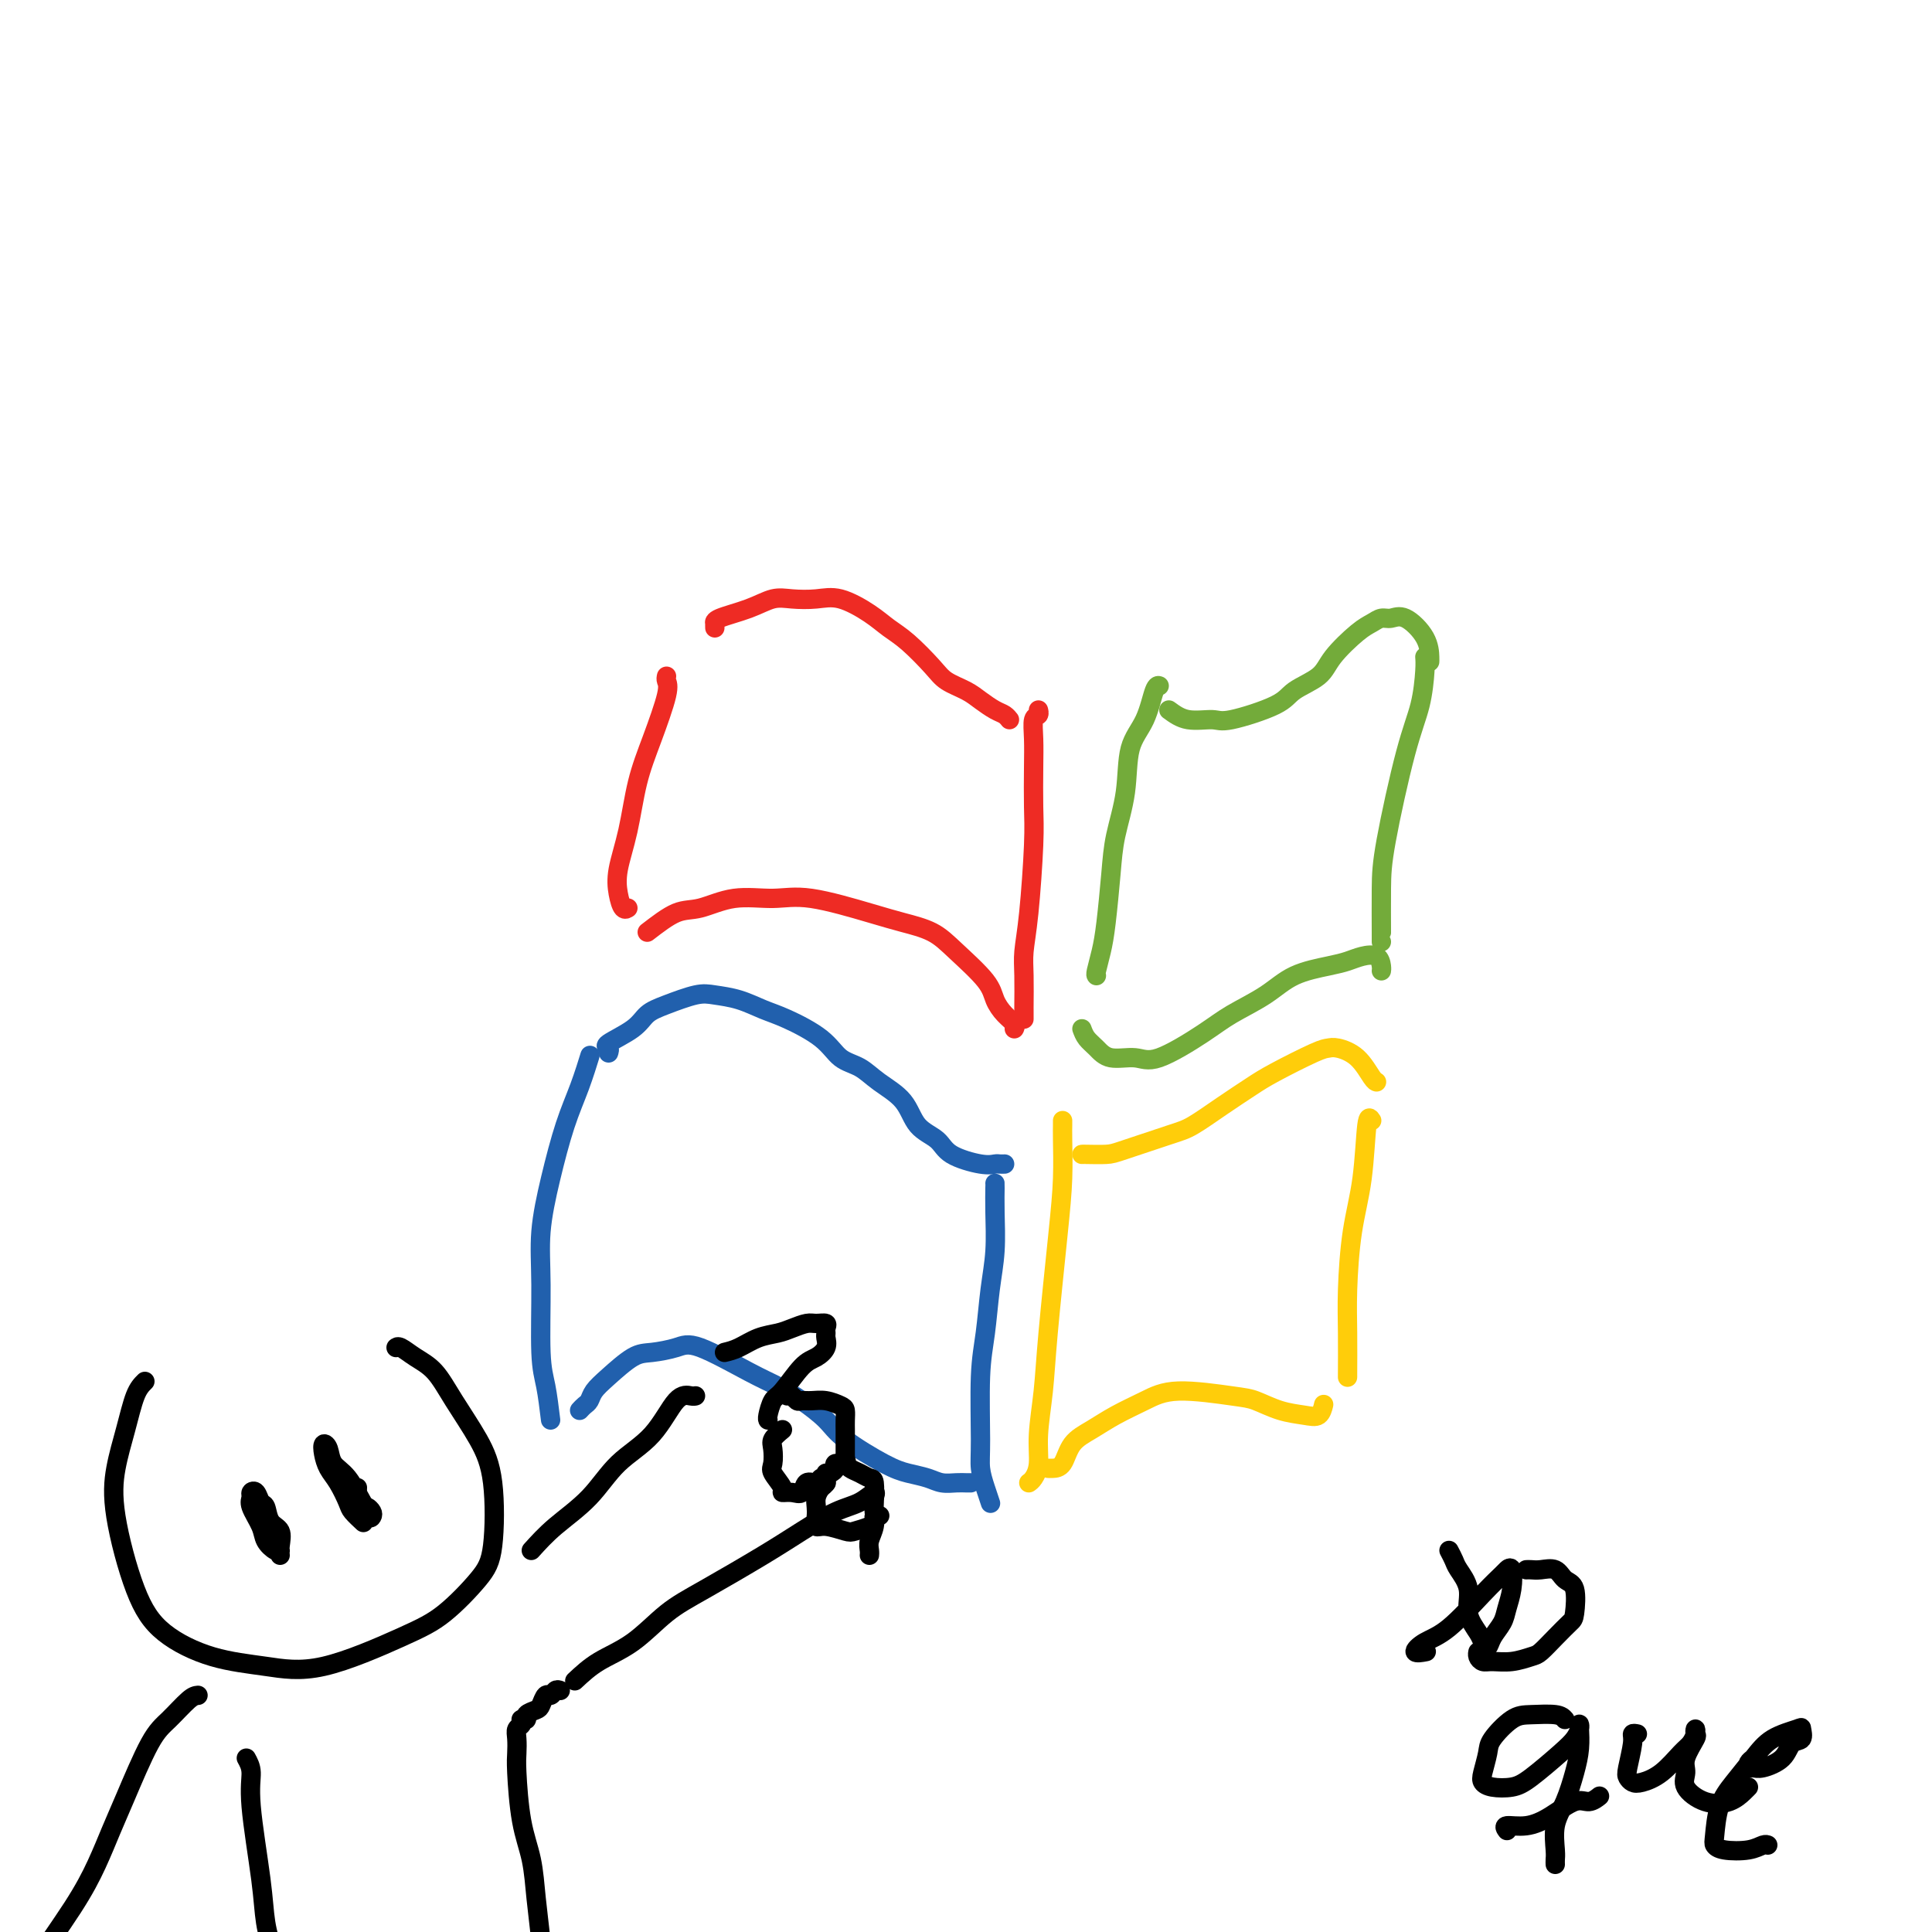 <svg viewBox='0 0 400 400' version='1.1' xmlns='http://www.w3.org/2000/svg' xmlns:xlink='http://www.w3.org/1999/xlink'><g fill='none' stroke='rgb(33,96,173)' stroke-width='4' stroke-linecap='round' stroke-linejoin='round'><path d='M114,294c-0.306,-2.520 -0.613,-5.039 -1,-7c-0.387,-1.961 -0.855,-3.362 -1,-7c-0.145,-3.638 0.033,-9.513 0,-14c-0.033,-4.487 -0.278,-7.585 0,-11c0.278,-3.415 1.080,-7.146 2,-11c0.920,-3.854 1.959,-7.831 3,-11c1.041,-3.169 2.083,-5.530 3,-8c0.917,-2.470 1.708,-5.050 2,-6c0.292,-0.950 0.083,-0.272 0,0c-0.083,0.272 -0.042,0.136 0,0'/><path d='M126,218c0.133,-0.379 0.266,-0.759 0,-1c-0.266,-0.241 -0.931,-0.345 0,-1c0.931,-0.655 3.458,-1.861 5,-3c1.542,-1.139 2.098,-2.212 3,-3c0.902,-0.788 2.148,-1.291 4,-2c1.852,-0.709 4.309,-1.625 6,-2c1.691,-0.375 2.616,-0.208 4,0c1.384,0.208 3.226,0.458 5,1c1.774,0.542 3.479,1.376 5,2c1.521,0.624 2.859,1.037 5,2c2.141,0.963 5.084,2.475 7,4c1.916,1.525 2.805,3.062 4,4c1.195,0.938 2.698,1.276 4,2c1.302,0.724 2.404,1.836 4,3c1.596,1.164 3.687,2.382 5,4c1.313,1.618 1.847,3.635 3,5c1.153,1.365 2.925,2.079 4,3c1.075,0.921 1.455,2.051 3,3c1.545,0.949 4.257,1.718 6,2c1.743,0.282 2.519,0.075 3,0c0.481,-0.075 0.668,-0.020 1,0c0.332,0.020 0.809,0.006 1,0c0.191,-0.006 0.095,-0.003 0,0'/><path d='M120,292c0.325,-0.354 0.649,-0.708 1,-1c0.351,-0.292 0.728,-0.522 1,-1c0.272,-0.478 0.439,-1.202 1,-2c0.561,-0.798 1.516,-1.668 3,-3c1.484,-1.332 3.498,-3.125 5,-4c1.502,-0.875 2.491,-0.832 4,-1c1.509,-0.168 3.539,-0.549 5,-1c1.461,-0.451 2.352,-0.974 5,0c2.648,0.974 7.054,3.445 10,5c2.946,1.555 4.434,2.195 6,3c1.566,0.805 3.212,1.774 5,3c1.788,1.226 3.717,2.710 5,4c1.283,1.290 1.918,2.388 4,4c2.082,1.612 5.611,3.738 8,5c2.389,1.262 3.638,1.659 5,2c1.362,0.341 2.838,0.627 4,1c1.162,0.373 2.010,0.832 3,1c0.990,0.168 2.121,0.045 3,0c0.879,-0.045 1.506,-0.012 2,0c0.494,0.012 0.855,0.003 1,0c0.145,-0.003 0.072,-0.002 0,0'/><path d='M206,245c0.007,0.050 0.013,0.101 0,1c-0.013,0.899 -0.046,2.648 0,5c0.046,2.352 0.170,5.308 0,8c-0.170,2.692 -0.635,5.122 -1,8c-0.365,2.878 -0.631,6.205 -1,9c-0.369,2.795 -0.841,5.058 -1,9c-0.159,3.942 -0.004,9.565 0,13c0.004,3.435 -0.143,4.684 0,6c0.143,1.316 0.577,2.701 1,4c0.423,1.299 0.835,2.514 1,3c0.165,0.486 0.082,0.243 0,0'/></g>
<g fill='none' stroke='rgb(255,205,10)' stroke-width='4' stroke-linecap='round' stroke-linejoin='round'><path d='M213,307c0.302,-0.208 0.605,-0.416 1,-1c0.395,-0.584 0.883,-1.545 1,-3c0.117,-1.455 -0.137,-3.404 0,-6c0.137,-2.596 0.664,-5.840 1,-9c0.336,-3.160 0.482,-6.237 1,-12c0.518,-5.763 1.407,-14.213 2,-20c0.593,-5.787 0.891,-8.910 1,-12c0.109,-3.090 0.029,-6.148 0,-8c-0.029,-1.852 -0.008,-2.499 0,-3c0.008,-0.501 0.002,-0.858 0,-1c-0.002,-0.142 -0.001,-0.071 0,0'/><path d='M224,239c0.026,-0.009 0.052,-0.017 1,0c0.948,0.017 2.818,0.060 4,0c1.182,-0.060 1.678,-0.221 4,-1c2.322,-0.779 6.472,-2.174 9,-3c2.528,-0.826 3.433,-1.083 5,-2c1.567,-0.917 3.796,-2.494 6,-4c2.204,-1.506 4.385,-2.940 6,-4c1.615,-1.060 2.666,-1.744 5,-3c2.334,-1.256 5.953,-3.083 8,-4c2.047,-0.917 2.524,-0.925 3,-1c0.476,-0.075 0.951,-0.216 2,0c1.049,0.216 2.673,0.790 4,2c1.327,1.210 2.357,3.057 3,4c0.643,0.943 0.898,0.984 1,1c0.102,0.016 0.051,0.008 0,0'/><path d='M217,304c0.232,0.011 0.465,0.022 1,0c0.535,-0.022 1.373,-0.078 2,-1c0.627,-0.922 1.042,-2.711 2,-4c0.958,-1.289 2.458,-2.079 4,-3c1.542,-0.921 3.124,-1.972 5,-3c1.876,-1.028 4.044,-2.034 6,-3c1.956,-0.966 3.699,-1.891 7,-2c3.301,-0.109 8.159,0.600 11,1c2.841,0.400 3.665,0.492 5,1c1.335,0.508 3.181,1.432 5,2c1.819,0.568 3.611,0.781 5,1c1.389,0.219 2.374,0.444 3,0c0.626,-0.444 0.893,-1.555 1,-2c0.107,-0.445 0.053,-0.222 0,0'/><path d='M284,232c-0.362,-0.572 -0.724,-1.144 -1,1c-0.276,2.144 -0.466,7.002 -1,11c-0.534,3.998 -1.411,7.134 -2,11c-0.589,3.866 -0.890,8.461 -1,12c-0.110,3.539 -0.030,6.021 0,9c0.030,2.979 0.008,6.456 0,8c-0.008,1.544 -0.002,1.155 0,1c0.002,-0.155 0.001,-0.078 0,0'/></g>
<g fill='none' stroke='rgb(115,171,58)' stroke-width='4' stroke-linecap='round' stroke-linejoin='round'><path d='M224,213c0.253,0.682 0.506,1.364 1,2c0.494,0.636 1.230,1.227 2,2c0.770,0.773 1.575,1.730 3,2c1.425,0.270 3.472,-0.146 5,0c1.528,0.146 2.538,0.853 5,0c2.462,-0.853 6.378,-3.265 9,-5c2.622,-1.735 3.951,-2.794 6,-4c2.049,-1.206 4.816,-2.561 7,-4c2.184,-1.439 3.783,-2.962 6,-4c2.217,-1.038 5.053,-1.592 7,-2c1.947,-0.408 3.005,-0.670 4,-1c0.995,-0.330 1.927,-0.729 3,-1c1.073,-0.271 2.288,-0.413 3,0c0.712,0.413 0.923,1.380 1,2c0.077,0.620 0.022,0.891 0,1c-0.022,0.109 -0.011,0.054 0,0'/><path d='M227,202c-0.090,-0.084 -0.180,-0.168 0,-1c0.180,-0.832 0.630,-2.413 1,-4c0.370,-1.587 0.661,-3.179 1,-6c0.339,-2.821 0.727,-6.870 1,-10c0.273,-3.130 0.430,-5.340 1,-8c0.570,-2.660 1.554,-5.771 2,-9c0.446,-3.229 0.354,-6.578 1,-9c0.646,-2.422 2.029,-3.917 3,-6c0.971,-2.083 1.531,-4.753 2,-6c0.469,-1.247 0.848,-1.071 1,-1c0.152,0.071 0.076,0.035 0,0'/><path d='M242,147c1.179,0.864 2.357,1.729 4,2c1.643,0.271 3.750,-0.051 5,0c1.250,0.051 1.645,0.476 4,0c2.355,-0.476 6.672,-1.854 9,-3c2.328,-1.146 2.668,-2.061 4,-3c1.332,-0.939 3.655,-1.902 5,-3c1.345,-1.098 1.711,-2.332 3,-4c1.289,-1.668 3.502,-3.770 5,-5c1.498,-1.230 2.282,-1.586 3,-2c0.718,-0.414 1.369,-0.885 2,-1c0.631,-0.115 1.241,0.127 2,0c0.759,-0.127 1.668,-0.622 3,0c1.332,0.622 3.089,2.363 4,4c0.911,1.637 0.976,3.172 1,4c0.024,0.828 0.007,0.951 0,1c-0.007,0.049 -0.003,0.025 0,0'/><path d='M295,136c0.053,0.649 0.105,1.298 0,3c-0.105,1.702 -0.368,4.456 -1,7c-0.632,2.544 -1.633,4.878 -3,10c-1.367,5.122 -3.098,13.033 -4,18c-0.902,4.967 -0.974,6.991 -1,10c-0.026,3.009 -0.007,7.002 0,9c0.007,1.998 0.002,1.999 0,2c-0.002,0.001 -0.001,0.000 0,0'/></g>
<g fill='none' stroke='rgb(238,43,36)' stroke-width='4' stroke-linecap='round' stroke-linejoin='round'><path d='M134,193c2.128,-1.640 4.257,-3.279 6,-4c1.743,-0.721 3.102,-0.523 5,-1c1.898,-0.477 4.337,-1.628 7,-2c2.663,-0.372 5.552,0.035 8,0c2.448,-0.035 4.455,-0.511 8,0c3.545,0.511 8.627,2.009 12,3c3.373,0.991 5.036,1.476 7,2c1.964,0.524 4.231,1.089 6,2c1.769,0.911 3.042,2.170 5,4c1.958,1.830 4.602,4.231 6,6c1.398,1.769 1.551,2.905 2,4c0.449,1.095 1.192,2.149 2,3c0.808,0.851 1.679,1.498 2,2c0.321,0.502 0.092,0.858 0,1c-0.092,0.142 -0.046,0.071 0,0'/><path d='M212,211c-0.000,-0.299 -0.001,-0.598 0,-1c0.001,-0.402 0.003,-0.906 0,-1c-0.003,-0.094 -0.011,0.223 0,-1c0.011,-1.223 0.041,-3.986 0,-6c-0.041,-2.014 -0.155,-3.279 0,-5c0.155,-1.721 0.578,-3.898 1,-8c0.422,-4.102 0.844,-10.129 1,-14c0.156,-3.871 0.046,-5.586 0,-8c-0.046,-2.414 -0.026,-5.526 0,-8c0.026,-2.474 0.060,-4.309 0,-6c-0.060,-1.691 -0.212,-3.237 0,-4c0.212,-0.763 0.788,-0.744 1,-1c0.212,-0.256 0.061,-0.787 0,-1c-0.061,-0.213 -0.030,-0.106 0,0'/><path d='M138,140c-0.070,0.301 -0.140,0.601 0,1c0.140,0.399 0.489,0.896 0,3c-0.489,2.104 -1.816,5.816 -3,9c-1.184,3.184 -2.223,5.842 -3,9c-0.777,3.158 -1.290,6.818 -2,10c-0.710,3.182 -1.616,5.886 -2,8c-0.384,2.114 -0.247,3.639 0,5c0.247,1.361 0.605,2.559 1,3c0.395,0.441 0.827,0.126 1,0c0.173,-0.126 0.086,-0.063 0,0'/><path d='M148,130c-0.009,-0.441 -0.019,-0.882 0,-1c0.019,-0.118 0.065,0.087 0,0c-0.065,-0.087 -0.241,-0.468 1,-1c1.241,-0.532 3.897,-1.217 6,-2c2.103,-0.783 3.651,-1.665 5,-2c1.349,-0.335 2.500,-0.123 4,0c1.500,0.123 3.351,0.155 5,0c1.649,-0.155 3.096,-0.498 5,0c1.904,0.498 4.266,1.838 6,3c1.734,1.162 2.842,2.146 4,3c1.158,0.854 2.368,1.580 4,3c1.632,1.420 3.687,3.536 5,5c1.313,1.464 1.885,2.276 3,3c1.115,0.724 2.772,1.361 4,2c1.228,0.639 2.028,1.282 3,2c0.972,0.718 2.116,1.512 3,2c0.884,0.488 1.507,0.670 2,1c0.493,0.330 0.855,0.809 1,1c0.145,0.191 0.072,0.096 0,0'/></g>
<g fill='none' stroke='rgb(0,0,0)' stroke-width='4' stroke-linecap='round' stroke-linejoin='round'><path d='M300,321c0.374,0.707 0.748,1.415 1,2c0.252,0.585 0.382,1.049 1,2c0.618,0.951 1.724,2.389 2,4c0.276,1.611 -0.278,3.393 0,5c0.278,1.607 1.388,3.038 2,4c0.612,0.962 0.727,1.454 1,2c0.273,0.546 0.704,1.144 1,1c0.296,-0.144 0.459,-1.031 1,-2c0.541,-0.969 1.462,-2.022 2,-3c0.538,-0.978 0.693,-1.882 1,-3c0.307,-1.118 0.767,-2.448 1,-4c0.233,-1.552 0.240,-3.324 0,-4c-0.240,-0.676 -0.728,-0.256 -1,0c-0.272,0.256 -0.327,0.349 -1,1c-0.673,0.651 -1.963,1.859 -4,4c-2.037,2.141 -4.822,5.215 -7,7c-2.178,1.785 -3.749,2.283 -5,3c-1.251,0.717 -2.183,1.655 -2,2c0.183,0.345 1.481,0.099 2,0c0.519,-0.099 0.260,-0.049 0,0'/><path d='M316,325c0.275,-0.015 0.550,-0.029 1,0c0.450,0.029 1.073,0.102 2,0c0.927,-0.102 2.156,-0.380 3,0c0.844,0.380 1.303,1.417 2,2c0.697,0.583 1.630,0.713 2,2c0.370,1.287 0.175,3.731 0,5c-0.175,1.269 -0.332,1.363 -1,2c-0.668,0.637 -1.849,1.817 -3,3c-1.151,1.183 -2.273,2.370 -3,3c-0.727,0.630 -1.060,0.702 -2,1c-0.940,0.298 -2.486,0.822 -4,1c-1.514,0.178 -2.994,0.009 -4,0c-1.006,-0.009 -1.538,0.142 -2,0c-0.462,-0.142 -0.855,-0.577 -1,-1c-0.145,-0.423 -0.041,-0.835 0,-1c0.041,-0.165 0.021,-0.082 0,0'/><path d='M324,356c-0.370,-0.420 -0.739,-0.841 -2,-1c-1.261,-0.159 -3.413,-0.058 -5,0c-1.587,0.058 -2.608,0.071 -4,1c-1.392,0.929 -3.153,2.774 -4,4c-0.847,1.226 -0.778,1.832 -1,3c-0.222,1.168 -0.733,2.898 -1,4c-0.267,1.102 -0.290,1.575 0,2c0.290,0.425 0.893,0.802 2,1c1.107,0.198 2.717,0.218 4,0c1.283,-0.218 2.239,-0.675 4,-2c1.761,-1.325 4.328,-3.517 6,-5c1.672,-1.483 2.449,-2.256 3,-3c0.551,-0.744 0.878,-1.457 1,-2c0.122,-0.543 0.041,-0.915 0,-1c-0.041,-0.085 -0.043,0.117 0,1c0.043,0.883 0.131,2.446 0,4c-0.131,1.554 -0.480,3.099 -1,5c-0.520,1.901 -1.211,4.159 -2,6c-0.789,1.841 -1.675,3.264 -2,5c-0.325,1.736 -0.087,3.785 0,5c0.087,1.215 0.023,1.596 0,2c-0.023,0.404 -0.007,0.830 0,1c0.007,0.170 0.003,0.085 0,0'/><path d='M312,379c-0.337,-0.458 -0.673,-0.917 0,-1c0.673,-0.083 2.356,0.209 4,0c1.644,-0.209 3.250,-0.918 5,-2c1.750,-1.082 3.644,-2.538 5,-3c1.356,-0.462 2.173,0.068 3,0c0.827,-0.068 1.665,-0.734 2,-1c0.335,-0.266 0.168,-0.133 0,0'/><path d='M339,359c-0.452,-0.089 -0.903,-0.178 -1,0c-0.097,0.178 0.161,0.623 0,2c-0.161,1.377 -0.739,3.686 -1,5c-0.261,1.314 -0.204,1.635 0,2c0.204,0.365 0.555,0.775 1,1c0.445,0.225 0.985,0.264 2,0c1.015,-0.264 2.507,-0.832 4,-2c1.493,-1.168 2.988,-2.936 4,-4c1.012,-1.064 1.541,-1.423 2,-2c0.459,-0.577 0.847,-1.371 1,-2c0.153,-0.629 0.070,-1.091 0,-1c-0.070,0.091 -0.127,0.737 0,1c0.127,0.263 0.437,0.144 0,1c-0.437,0.856 -1.621,2.686 -2,4c-0.379,1.314 0.049,2.111 0,3c-0.049,0.889 -0.573,1.870 0,3c0.573,1.130 2.245,2.408 4,3c1.755,0.592 3.594,0.499 5,0c1.406,-0.499 2.378,-1.404 3,-2c0.622,-0.596 0.892,-0.885 1,-1c0.108,-0.115 0.054,-0.058 0,0'/><path d='M364,363c-0.315,0.340 -0.631,0.681 -1,1c-0.369,0.319 -0.793,0.617 -1,1c-0.207,0.383 -0.197,0.852 0,1c0.197,0.148 0.582,-0.025 1,0c0.418,0.025 0.868,0.248 2,0c1.132,-0.248 2.945,-0.968 4,-2c1.055,-1.032 1.353,-2.377 2,-3c0.647,-0.623 1.644,-0.524 2,-1c0.356,-0.476 0.073,-1.528 0,-2c-0.073,-0.472 0.065,-0.366 -1,0c-1.065,0.366 -3.333,0.991 -5,2c-1.667,1.009 -2.735,2.403 -4,4c-1.265,1.597 -2.728,3.398 -4,5c-1.272,1.602 -2.353,3.005 -3,5c-0.647,1.995 -0.860,4.583 -1,6c-0.140,1.417 -0.205,1.662 0,2c0.205,0.338 0.682,0.770 2,1c1.318,0.230 3.477,0.257 5,0c1.523,-0.257 2.410,-0.800 3,-1c0.590,-0.200 0.883,-0.057 1,0c0.117,0.057 0.059,0.029 0,0'/><path d='M30,286c-0.673,0.665 -1.346,1.330 -2,3c-0.654,1.670 -1.288,4.346 -2,7c-0.712,2.654 -1.500,5.285 -2,8c-0.500,2.715 -0.711,5.515 0,10c0.711,4.485 2.344,10.657 4,15c1.656,4.343 3.337,6.857 6,9c2.663,2.143 6.309,3.914 10,5c3.691,1.086 7.425,1.488 11,2c3.575,0.512 6.989,1.135 12,0c5.011,-1.135 11.618,-4.027 16,-6c4.382,-1.973 6.540,-3.028 9,-5c2.460,-1.972 5.222,-4.861 7,-7c1.778,-2.139 2.574,-3.528 3,-7c0.426,-3.472 0.484,-9.027 0,-13c-0.484,-3.973 -1.509,-6.364 -3,-9c-1.491,-2.636 -3.447,-5.515 -5,-8c-1.553,-2.485 -2.703,-4.575 -4,-6c-1.297,-1.425 -2.739,-2.186 -4,-3c-1.261,-0.814 -2.339,-1.681 -3,-2c-0.661,-0.319 -0.903,-0.091 -1,0c-0.097,0.091 -0.048,0.046 0,0'/><path d='M58,322c-0.054,-0.543 -0.109,-1.086 0,-2c0.109,-0.914 0.380,-2.200 0,-3c-0.380,-0.800 -1.412,-1.115 -2,-2c-0.588,-0.885 -0.731,-2.340 -1,-3c-0.269,-0.660 -0.662,-0.527 -1,-1c-0.338,-0.473 -0.619,-1.554 -1,-2c-0.381,-0.446 -0.860,-0.258 -1,0c-0.140,0.258 0.060,0.584 0,1c-0.060,0.416 -0.379,0.921 0,2c0.379,1.079 1.457,2.731 2,4c0.543,1.269 0.552,2.155 1,3c0.448,0.845 1.335,1.648 2,2c0.665,0.352 1.106,0.252 1,0c-0.106,-0.252 -0.760,-0.655 -1,-1c-0.240,-0.345 -0.064,-0.631 0,-1c0.064,-0.369 0.018,-0.820 0,-1c-0.018,-0.180 -0.009,-0.090 0,0'/><path d='M74,308c-0.014,0.211 -0.028,0.421 0,1c0.028,0.579 0.100,1.525 0,2c-0.100,0.475 -0.370,0.477 0,1c0.370,0.523 1.380,1.566 2,2c0.620,0.434 0.851,0.257 1,0c0.149,-0.257 0.215,-0.596 0,-1c-0.215,-0.404 -0.712,-0.875 -1,-1c-0.288,-0.125 -0.368,0.095 -1,-1c-0.632,-1.095 -1.816,-3.504 -3,-5c-1.184,-1.496 -2.368,-2.080 -3,-3c-0.632,-0.920 -0.714,-2.176 -1,-3c-0.286,-0.824 -0.777,-1.216 -1,-1c-0.223,0.216 -0.177,1.040 0,2c0.177,0.960 0.486,2.054 1,3c0.514,0.946 1.235,1.742 2,3c0.765,1.258 1.576,2.976 2,4c0.424,1.024 0.460,1.353 1,2c0.540,0.647 1.583,1.614 2,2c0.417,0.386 0.209,0.193 0,0'/><path d='M110,321c1.455,-1.612 2.910,-3.224 5,-5c2.090,-1.776 4.815,-3.716 7,-6c2.185,-2.284 3.829,-4.913 6,-7c2.171,-2.087 4.869,-3.631 7,-6c2.131,-2.369 3.695,-5.563 5,-7c1.305,-1.437 2.351,-1.118 3,-1c0.649,0.118 0.900,0.034 1,0c0.100,-0.034 0.050,-0.017 0,0'/><path d='M150,280c0.918,-0.221 1.835,-0.441 3,-1c1.165,-0.559 2.577,-1.456 4,-2c1.423,-0.544 2.858,-0.735 4,-1c1.142,-0.265 1.991,-0.604 3,-1c1.009,-0.396 2.180,-0.849 3,-1c0.820,-0.151 1.291,0.000 2,0c0.709,-0.000 1.655,-0.152 2,0c0.345,0.152 0.087,0.608 0,1c-0.087,0.392 -0.003,0.721 0,1c0.003,0.279 -0.075,0.509 0,1c0.075,0.491 0.305,1.243 0,2c-0.305,0.757 -1.143,1.520 -2,2c-0.857,0.480 -1.732,0.679 -3,2c-1.268,1.321 -2.928,3.766 -4,5c-1.072,1.234 -1.555,1.259 -2,2c-0.445,0.741 -0.850,2.200 -1,3c-0.150,0.800 -0.043,0.943 0,1c0.043,0.057 0.021,0.029 0,0'/><path d='M163,289c0.328,-0.114 0.657,-0.227 1,0c0.343,0.227 0.701,0.796 1,1c0.299,0.204 0.539,0.043 1,0c0.461,-0.043 1.143,0.033 2,0c0.857,-0.033 1.890,-0.175 3,0c1.110,0.175 2.297,0.666 3,1c0.703,0.334 0.920,0.512 1,1c0.080,0.488 0.021,1.286 0,2c-0.021,0.714 -0.006,1.344 0,2c0.006,0.656 0.001,1.338 0,2c-0.001,0.662 0.002,1.305 0,2c-0.002,0.695 -0.009,1.443 0,2c0.009,0.557 0.033,0.924 0,1c-0.033,0.076 -0.124,-0.137 0,0c0.124,0.137 0.464,0.625 1,1c0.536,0.375 1.268,0.638 2,1c0.732,0.362 1.465,0.824 2,1c0.535,0.176 0.872,0.067 1,1c0.128,0.933 0.048,2.908 0,4c-0.048,1.092 -0.066,1.302 0,2c0.066,0.698 0.214,1.886 0,3c-0.214,1.114 -0.789,2.154 -1,3c-0.211,0.846 -0.057,1.497 0,2c0.057,0.503 0.016,0.858 0,1c-0.016,0.142 -0.008,0.071 0,0'/><path d='M170,308c0.444,-0.334 0.887,-0.668 1,-1c0.113,-0.332 -0.106,-0.662 0,-1c0.106,-0.338 0.536,-0.683 1,-1c0.464,-0.317 0.961,-0.607 1,-1c0.039,-0.393 -0.382,-0.890 0,-1c0.382,-0.110 1.566,0.166 2,0c0.434,-0.166 0.117,-0.776 0,-1c-0.117,-0.224 -0.033,-0.064 0,0c0.033,0.064 0.017,0.032 0,0'/><path d='M162,296c-0.841,0.700 -1.681,1.399 -2,2c-0.319,0.601 -0.115,1.103 0,2c0.115,0.897 0.142,2.187 0,3c-0.142,0.813 -0.451,1.148 0,2c0.451,0.852 1.664,2.220 2,3c0.336,0.780 -0.204,0.970 0,1c0.204,0.030 1.154,-0.101 2,0c0.846,0.101 1.590,0.435 2,0c0.410,-0.435 0.488,-1.638 1,-2c0.512,-0.362 1.458,0.116 2,0c0.542,-0.116 0.681,-0.826 1,-1c0.319,-0.174 0.818,0.187 1,0c0.182,-0.187 0.046,-0.924 0,-1c-0.046,-0.076 -0.002,0.507 0,1c0.002,0.493 -0.038,0.895 0,1c0.038,0.105 0.154,-0.085 0,0c-0.154,0.085 -0.578,0.447 -1,1c-0.422,0.553 -0.841,1.296 -1,2c-0.159,0.704 -0.057,1.369 0,2c0.057,0.631 0.069,1.228 0,2c-0.069,0.772 -0.218,1.721 0,2c0.218,0.279 0.805,-0.110 2,0c1.195,0.110 3.000,0.720 4,1c1.000,0.280 1.196,0.230 2,0c0.804,-0.230 2.216,-0.639 3,-1c0.784,-0.361 0.938,-0.675 1,-1c0.062,-0.325 0.031,-0.663 0,-1'/><path d='M181,314c2.000,-0.333 1.000,-0.167 0,0'/><path d='M119,348c1.490,-1.392 2.981,-2.784 5,-4c2.019,-1.216 4.568,-2.257 7,-4c2.432,-1.743 4.747,-4.190 7,-6c2.253,-1.810 4.444,-2.984 8,-5c3.556,-2.016 8.477,-4.874 12,-7c3.523,-2.126 5.648,-3.518 8,-5c2.352,-1.482 4.931,-3.052 7,-4c2.069,-0.948 3.627,-1.275 5,-2c1.373,-0.725 2.562,-1.849 3,-2c0.438,-0.151 0.125,0.671 0,1c-0.125,0.329 -0.063,0.164 0,0'/><path d='M116,350c-0.333,-0.128 -0.665,-0.256 -1,0c-0.335,0.256 -0.672,0.894 -1,1c-0.328,0.106 -0.647,-0.322 -1,0c-0.353,0.322 -0.739,1.393 -1,2c-0.261,0.607 -0.395,0.751 -1,1c-0.605,0.249 -1.679,0.602 -2,1c-0.321,0.398 0.111,0.842 0,1c-0.111,0.158 -0.766,0.031 -1,0c-0.234,-0.031 -0.049,0.035 0,0c0.049,-0.035 -0.039,-0.172 0,0c0.039,0.172 0.206,0.651 0,1c-0.206,0.349 -0.785,0.566 -1,1c-0.215,0.434 -0.065,1.085 0,2c0.065,0.915 0.045,2.094 0,3c-0.045,0.906 -0.114,1.540 0,4c0.114,2.460 0.413,6.746 1,10c0.587,3.254 1.464,5.477 2,8c0.536,2.523 0.732,5.345 1,8c0.268,2.655 0.608,5.142 1,9c0.392,3.858 0.837,9.086 1,12c0.163,2.914 0.044,3.515 0,4c-0.044,0.485 -0.013,0.853 0,1c0.013,0.147 0.006,0.074 0,0'/><path d='M41,351c-0.478,0.044 -0.957,0.088 -2,1c-1.043,0.912 -2.652,2.691 -4,4c-1.348,1.309 -2.436,2.146 -4,5c-1.564,2.854 -3.605,7.725 -5,11c-1.395,3.275 -2.143,4.956 -3,7c-0.857,2.044 -1.823,4.453 -3,7c-1.177,2.547 -2.564,5.232 -5,9c-2.436,3.768 -5.921,8.618 -8,12c-2.079,3.382 -2.752,5.295 -3,6c-0.248,0.705 -0.071,0.201 0,0c0.071,-0.201 0.035,-0.101 0,0'/><path d='M51,364c0.478,0.869 0.956,1.738 1,3c0.044,1.262 -0.346,2.915 0,7c0.346,4.085 1.427,10.600 2,15c0.573,4.400 0.637,6.685 1,9c0.363,2.315 1.025,4.659 2,7c0.975,2.341 2.261,4.679 3,6c0.739,1.321 0.930,1.625 1,2c0.070,0.375 0.020,0.821 0,1c-0.020,0.179 -0.010,0.089 0,0'/></g>
</svg>